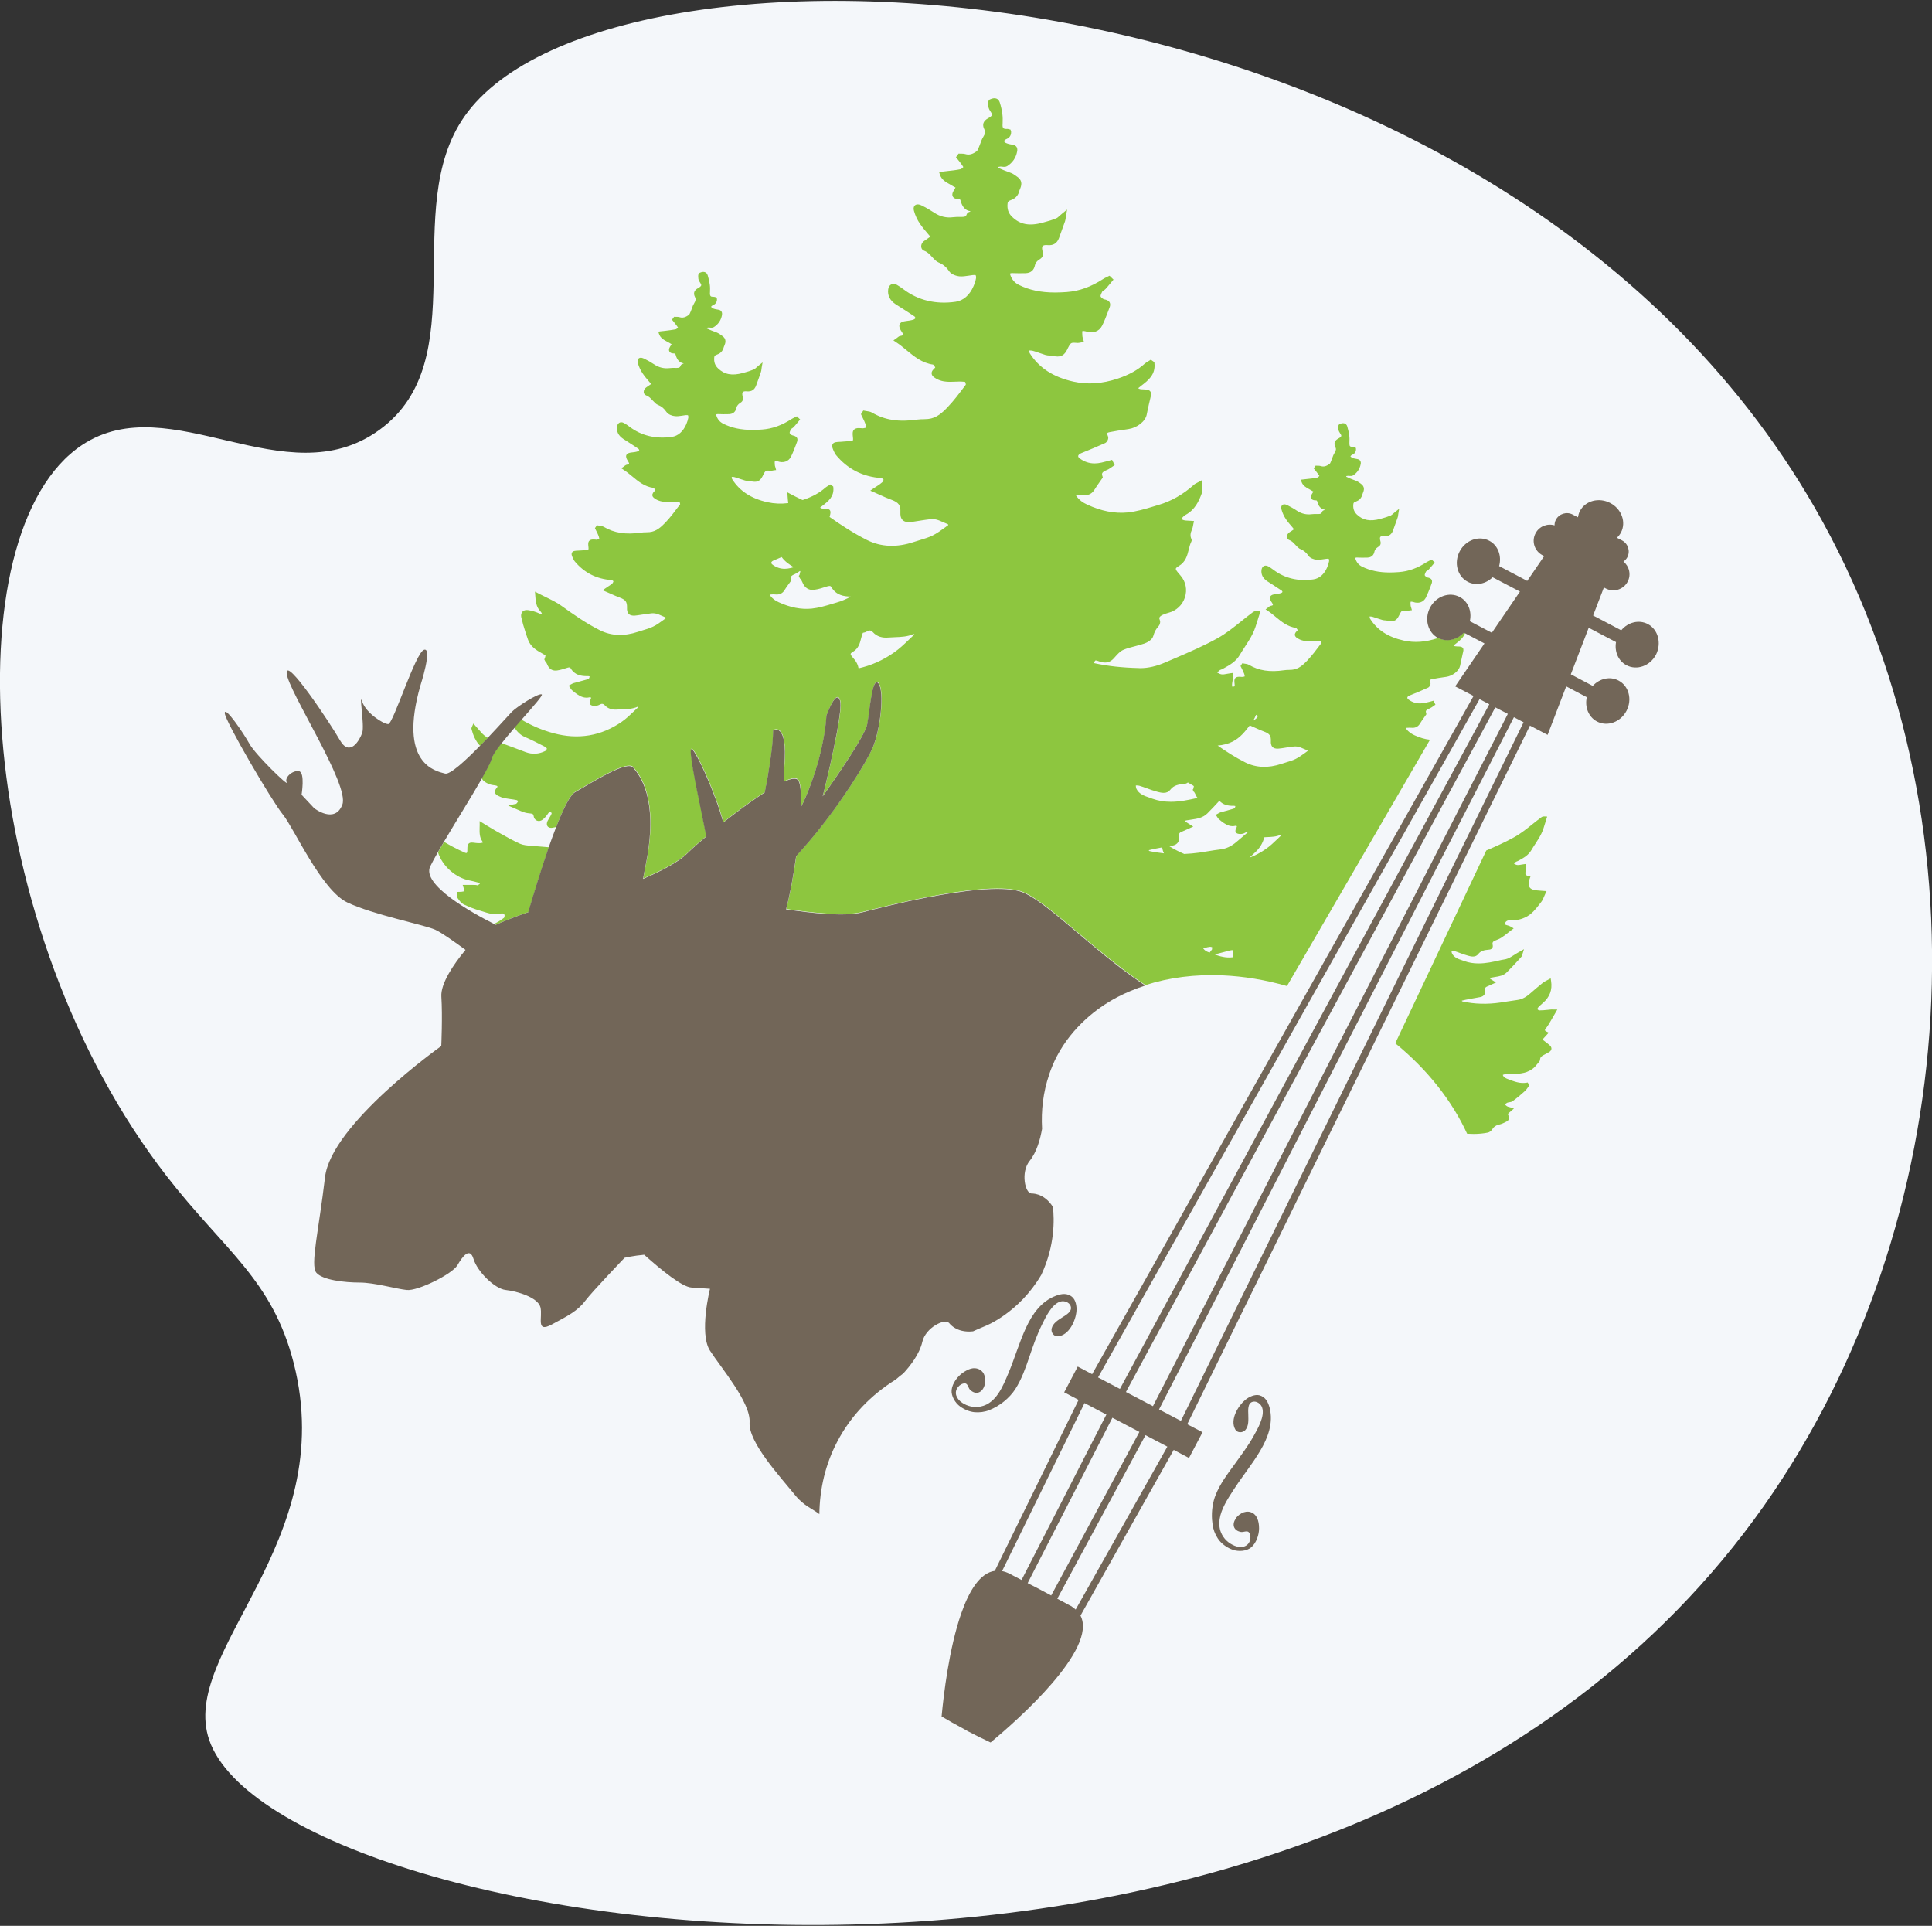 <?xml version="1.0" encoding="utf-8"?>
<!-- Generator: Adobe Illustrator 26.0.2, SVG Export Plug-In . SVG Version: 6.00 Build 0)  -->
<svg version="1.1" id="Layer_1" xmlns="http://www.w3.org/2000/svg" xmlns:xlink="http://www.w3.org/1999/xlink" x="0px" y="0px"
	 viewBox="0 0 243.95 243.15" style="enable-background:new 0 0 243.95 243.15;" xml:space="preserve">
<rect x="0" y="0" width="243.95" height="243.15" fill="#333333" stroke="none"/>
<style type="text/css">
	.st0{fill:#F4F7FA;}
	.st1{fill:#8DC63F;}
	.st2{fill:#726658;}
</style>
<path class="st0" d="M58.64,14.71c-8.19,11.73,1.41,30.75-10.74,39.57c-11.83,8.59-26.37-5.49-37.53,1.9
	c-16.55,10.97-13.52,61.14,10.67,92.31c7.27,9.38,13.35,13.02,16.05,23.63c5.78,22.77-14.54,36.31-10.67,47.57
	c8.71,25.35,142.59,46.63,196.31-29.57c25.09-35.59,28.84-86.97,6.43-126C188.64-6.41,77.03-11.61,58.64,14.71z"/>
<path class="st1" d="M61.6,93.16c-0.35-0.21-0.64-0.45-0.87-0.73c-0.14-0.17-0.3-0.34-0.46-0.52l-0.5-0.56l-0.15,0.35
	c-0.02,0.04-0.03,0.07-0.04,0.09c-0.03,0.07-0.07,0.15-0.04,0.26c0.19,0.72,0.48,1.5,1.08,2.11C60.96,93.83,61.28,93.49,61.6,93.16z
	"/>
<path class="st1" d="M67.08,106.79c-0.5-0.04-1-0.08-1.42-0.26c-0.83-0.37-1.65-0.83-2.44-1.28c-0.24-0.14-0.49-0.28-0.73-0.41
	c-0.33-0.19-0.66-0.39-1.02-0.61l-0.91-0.56l0.01,0.43c0,0.14,0,0.28-0.01,0.41c-0.01,0.61-0.03,1.19,0.35,1.72
	c0.06,0.08,0.06,0.13,0.06,0.14c-0.01,0.01-0.03,0.03-0.1,0.04c-0.2,0.06-0.46,0.06-0.79,0.02c-0.22-0.03-0.38-0.05-0.5-0.05
	c-0.56,0-0.57,0.4-0.57,1.01c0,0.31-0.1,0.31-0.13,0.31c-0.04,0-0.11-0.01-0.22-0.06c-0.46-0.21-1.01-0.47-1.53-0.75
	c-0.36-0.19-0.71-0.4-1.06-0.6c-0.28,0.47-0.53,0.91-0.77,1.32c0.6,1.84,2.31,3.22,3.93,3.54c0.39,0.08,0.84,0.18,1.28,0.32
	c0.02,0.01,0.06,0.06,0.09,0.1c-0.11,0.09-0.21,0.17-0.29,0.21c-0.02,0-0.07-0.01-0.1-0.02c-0.06-0.02-0.13-0.03-0.21-0.03
	c-0.18-0.01-0.35-0.01-0.53-0.01h-1.05l0.12,0.38c0.01,0.02,0.01,0.04,0.02,0.06c0.02,0.13,0.04,0.25,0.07,0.37
	c-0.11,0.02-0.22,0.04-0.34,0.06c-0.08,0.01-0.15,0.01-0.23,0.01l-0.38,0.01l0.02,0.25c0,0.03,0,0.07,0,0.11
	c0,0.13-0.01,0.3,0.09,0.43l0.08,0.11c0.18,0.25,0.38,0.53,0.67,0.67c0.69,0.33,1.39,0.6,2.06,0.79c0.15,0.05,0.3,0.09,0.46,0.14
	c0.49,0.16,1,0.32,1.55,0.32c0.27,0,0.53-0.04,0.77-0.12c0.09,0,0.29,0.12,0.32,0.18c0.04,0.08-0.01,0.33-0.06,0.39
	c-0.43,0.32-0.83,0.58-1.24,0.75c0.08,0.04,0.16,0.08,0.23,0.12c1.8-0.83,4.06-1.58,4.06-1.58s0.01,0.02,0.02,0.04
	c0.67-2.3,1.61-5.42,2.6-8.24c-0.59-0.04-1.19-0.09-1.83-0.15C67.35,106.82,67.21,106.81,67.08,106.79z"/>
<path class="st1" d="M196.14,127.46c-0.06-0.01-0.11-0.01-0.16-0.01h-0.07c-0.17,0.01-0.34,0.03-0.5,0.05
	c-0.35,0.04-0.71,0.07-1.06,0.07c-0.04,0-0.18-0.09-0.23-0.15c0-0.04,0.04-0.15,0.08-0.2c0.17-0.19,0.36-0.37,0.61-0.58
	c0.88-0.76,1.22-1.67,1.04-2.79l-0.05-0.33l-0.29,0.16c-0.08,0.05-0.16,0.09-0.23,0.12c-0.17,0.09-0.33,0.17-0.48,0.29
	c-0.56,0.45-1.09,0.91-1.55,1.31c-0.42,0.37-0.95,0.76-1.64,0.85c-0.45,0.06-0.91,0.13-1.35,0.2c-0.26,0.04-0.52,0.08-0.77,0.12
	c-1.68,0.25-3.3,0.21-4.82-0.13c-0.02-0.01-0.05-0.03-0.09-0.06c0.01-0.03,0.01-0.04,0-0.04c0.34-0.09,0.7-0.16,1.04-0.22l0.27-0.05
	c0.13-0.03,0.26-0.05,0.39-0.07c0.22-0.04,0.44-0.07,0.66-0.12c0.45-0.1,0.67-0.44,0.58-0.9c-0.04-0.22,0.03-0.34,0.25-0.43
	c0.15-0.06,0.3-0.13,0.47-0.21l0.66-0.3l-0.52-0.32c-0.07-0.05-0.14-0.08-0.21-0.14c-0.02-0.02-0.04-0.04-0.07-0.06
	c0.02-0.02,0.05-0.05,0.08-0.07c0.02-0.01,0.09-0.02,0.12-0.02c0.04-0.01,0.09-0.01,0.13-0.02c0.11-0.02,0.22-0.04,0.33-0.06
	c0.53-0.08,1.07-0.16,1.5-0.59c0.51-0.5,1-1.04,1.48-1.56l0.37-0.41c0.07-0.08,0.1-0.18,0.12-0.27c0.01-0.04,0.02-0.08,0.03-0.13
	l0.17-0.55l-0.65,0.37c-0.1,0.06-0.18,0.1-0.26,0.15c-0.11,0.07-0.23,0.14-0.35,0.22c-0.26,0.16-0.5,0.32-0.76,0.43
	c-0.16,0.07-0.35,0.11-0.55,0.14c-0.11,0.02-0.22,0.04-0.33,0.06c-1.01,0.24-1.93,0.43-2.84,0.43c-0.65,0-1.24-0.1-1.8-0.3
	l-0.25-0.09c-0.54-0.18-1.05-0.36-1.3-0.88c-0.05-0.11-0.05-0.3-0.06-0.32c0,0,0.21-0.01,0.36,0.03c0.26,0.07,0.5,0.17,0.75,0.26
	c0.31,0.11,0.63,0.23,1,0.33c0.18,0.05,0.39,0.1,0.6,0.1c0.28,0,0.5-0.1,0.66-0.31c0.34-0.44,0.8-0.51,1.35-0.56
	c0.13-0.01,0.3-0.04,0.41-0.18c0.11-0.15,0.09-0.33,0.06-0.45c-0.06-0.25,0.04-0.41,0.3-0.51c0.3-0.11,0.61-0.24,0.89-0.43
	c0.29-0.2,0.58-0.42,0.85-0.64c0.12-0.09,0.23-0.18,0.35-0.27l0.27-0.2l-0.28-0.17c-0.24-0.15-0.42-0.2-0.59-0.24l-0.11-0.04
	c-0.11-0.03-0.15-0.07-0.15-0.08c-0.01-0.02-0.01-0.07,0.05-0.18c0.13-0.22,0.29-0.32,0.6-0.32c0,0,0,0,0.01,0
	c0.08,0,0.15,0.01,0.23,0.01c0.66,0,1.26-0.14,1.84-0.45c0.73-0.38,1.2-1,1.66-1.59l0.21-0.27c0.17-0.21,0.27-0.46,0.38-0.72
	c0.05-0.11,0.1-0.23,0.16-0.36l0.14-0.3l-0.69-0.05c-0.18-0.02-0.33-0.03-0.48-0.04c-0.5-0.03-0.83-0.17-0.98-0.41
	c-0.16-0.25-0.15-0.62,0.03-1.1l0.09-0.25l-0.26-0.06c-0.43-0.09-0.42-0.25-0.34-0.71c0.03-0.2,0.07-0.39,0.04-0.59l-0.03-0.22
	l-0.23,0.03c-0.11,0.01-0.21,0.03-0.32,0.05c-0.2,0.04-0.37,0.07-0.54,0.05c-0.13-0.02-0.27-0.09-0.41-0.18
	c0.09-0.08,0.19-0.16,0.28-0.24c0.02-0.01,0.06-0.02,0.09-0.03c0.06-0.02,0.11-0.04,0.16-0.07l0.13-0.07
	c0.57-0.31,1.16-0.64,1.54-1.28c0.15-0.26,0.32-0.52,0.49-0.78c0.26-0.41,0.54-0.83,0.76-1.28c0.21-0.42,0.35-0.88,0.48-1.32
	c0.06-0.2,0.12-0.39,0.18-0.58l0.09-0.28l-0.37-0.02c-0.15,0-0.27,0.03-0.38,0.12c-0.36,0.26-0.71,0.54-1.06,0.82
	c-0.75,0.6-1.53,1.23-2.37,1.69c-1.13,0.63-2.32,1.16-3.51,1.67l-11.49,24.34c4.07,3.32,7.17,7.28,9.07,11.42
	c0.28,0.01,0.55,0.03,0.83,0.03c0.65,0,1.23-0.06,1.78-0.17c0.21-0.04,0.43-0.21,0.55-0.4c0.21-0.34,0.46-0.52,0.83-0.6
	s0.72-0.25,1.07-0.44c0.12-0.06,0.18-0.2,0.21-0.31c0.02-0.09,0.05-0.26-0.04-0.38c-0.1-0.16-0.11-0.24,0.09-0.4
	c0.06-0.04,0.12-0.1,0.19-0.16l0.4-0.35l-0.38-0.13c-0.08-0.02-0.15-0.04-0.22-0.06c-0.13-0.03-0.22-0.06-0.29-0.11
	c-0.1-0.07-0.19-0.15-0.23-0.21c0.04-0.06,0.15-0.16,0.27-0.22c0.06-0.03,0.15-0.04,0.24-0.06c0.15-0.02,0.31-0.04,0.45-0.14
	c0.56-0.41,1.08-0.86,1.53-1.26c0.14-0.12,0.25-0.28,0.35-0.42c0.04-0.06,0.09-0.12,0.13-0.18l0.09-0.12l-0.2-0.38l-0.16,0.03
	c-0.8,0.13-1.51-0.14-2.27-0.43l-0.23-0.09c-0.15-0.06-0.29-0.15-0.38-0.26c-0.05-0.07-0.1-0.19-0.11-0.2
	c0.03-0.03,0.15-0.07,0.27-0.09c0.26-0.02,0.51-0.02,0.77-0.02c0.18-0.01,0.36-0.01,0.55-0.02c0.94-0.05,2-0.22,2.72-1.2
	c0.03-0.05,0.08-0.1,0.12-0.14c0.12-0.13,0.27-0.27,0.28-0.46c0.02-0.33,0.19-0.46,0.52-0.62c0.15-0.07,0.3-0.16,0.44-0.24
	l0.14-0.07c0.21-0.12,0.32-0.27,0.34-0.44c0.01-0.17-0.08-0.34-0.28-0.5l-0.22-0.18c-0.16-0.13-0.32-0.26-0.49-0.38
	c-0.07-0.05-0.1-0.09-0.1-0.11c0-0.01,0-0.05,0.1-0.16s0.19-0.22,0.3-0.33l0.35-0.38l-0.27-0.13c-0.2-0.11-0.22-0.17-0.22-0.17
	c0-0.02,0-0.08,0.14-0.26c0.23-0.29,0.41-0.6,0.59-0.91l0.18-0.31c0.11-0.17,0.21-0.35,0.32-0.55l0.34-0.59L196.14,127.46z"/>
<path class="st1" d="M178.59,92.82c-0.44-0.21-0.77-0.45-1.01-0.78c-0.05-0.06-0.06-0.11-0.07-0.11c0.01-0.01,0.05-0.03,0.12-0.04
	c0.18-0.02,0.36-0.01,0.54-0.01l0.2,0.01c0.41,0,0.72-0.18,0.94-0.55c0.13-0.23,0.29-0.44,0.47-0.7c0.09-0.12,0.18-0.24,0.27-0.38
	l0.06-0.09l-0.03-0.11c-0.08-0.27-0.1-0.4,0.45-0.62c0.15-0.07,0.28-0.16,0.41-0.25c0.05-0.04,0.1-0.07,0.15-0.11l0.16-0.11
	l-0.25-0.5l-0.42,0.12c-0.2,0.04-0.39,0.1-0.59,0.14c-0.24,0.06-0.46,0.08-0.69,0.08c-0.53,0-1.01-0.16-1.44-0.48
	c-0.07-0.05-0.17-0.14-0.16-0.25c0.01-0.1,0.12-0.2,0.29-0.27c0.81-0.32,1.59-0.65,2.33-0.99c0.19-0.08,0.37-0.42,0.29-0.64
	c-0.1-0.27-0.08-0.32-0.08-0.33c0,0,0.03-0.04,0.28-0.1c0.49-0.1,1.01-0.18,1.5-0.25l0.29-0.04c0.83-0.12,1.62-0.75,1.76-1.39
	l0.08-0.38c0.09-0.4,0.17-0.8,0.26-1.19c0.08-0.3,0.14-0.53,0-0.7c-0.13-0.17-0.37-0.18-0.69-0.18c-0.23-0.01-0.38-0.02-0.48-0.12
	c0.1-0.08,0.2-0.16,0.31-0.24c0.46-0.35,0.94-0.75,1.15-1.32l-0.16-0.09c-0.85,0.92-2.15,1.24-3.23,0.69
	c-0.02,0.01-0.05,0.02-0.07,0.03c-1.53,0.51-2.93,0.61-4.31,0.3c-1.96-0.44-3.34-1.34-4.23-2.77c-0.04-0.06-0.04-0.24-0.05-0.26
	c0,0,0.2-0.01,0.35,0.03c0.21,0.06,0.42,0.13,0.64,0.21c0.2,0.07,0.39,0.13,0.6,0.19c0.14,0.04,0.26,0.05,0.39,0.06
	c0.09,0.01,0.17,0.01,0.26,0.03c0.22,0.05,0.38,0.07,0.52,0.07c0.53,0,0.77-0.31,1.02-0.84c0.21-0.46,0.32-0.5,0.57-0.5
	c0.08,0,0.16,0.01,0.27,0.02l0.08,0.01c0.09,0,0.18-0.02,0.27-0.03c0.04-0.01,0.07-0.01,0.11-0.02l0.26-0.03l-0.07-0.25
	c-0.01-0.05-0.02-0.09-0.04-0.13c-0.02-0.08-0.05-0.14-0.05-0.2l-0.01-0.12c-0.01-0.13-0.02-0.27,0.01-0.37
	c0.08-0.01,0.25,0.01,0.31,0.03c0.69,0.25,1.31,0.03,1.61-0.54c0.22-0.45,0.4-0.92,0.58-1.38l0.14-0.38c0.03-0.07,0.12-0.3,0.01-0.5
	c-0.1-0.19-0.32-0.25-0.5-0.28c-0.13-0.03-0.33-0.18-0.37-0.29c-0.01-0.03-0.01-0.14,0.16-0.47c0.01-0.02,0.08-0.06,0.12-0.08
	c0.06-0.04,0.14-0.1,0.21-0.16c0.15-0.17,0.31-0.35,0.46-0.53l0.31-0.37l-0.39-0.37l-0.28,0.14c-0.11,0.06-0.22,0.11-0.33,0.17
	c-1.19,0.78-2.31,1.18-3.52,1.27c-0.42,0.03-0.8,0.05-1.16,0.05c-1.37,0-2.48-0.24-3.5-0.74c-0.42-0.21-0.7-0.55-0.84-1.02
	c-0.01-0.02-0.01-0.06,0-0.08c0.02-0.02,0.06-0.05,0.18-0.05c0.45,0.02,0.89,0.03,1.34,0.01c0.51-0.02,0.81-0.29,0.9-0.8
	c0.03-0.17,0.21-0.39,0.39-0.5c0.3-0.17,0.47-0.38,0.35-0.79c-0.07-0.24-0.07-0.43-0.01-0.52c0.07-0.09,0.24-0.11,0.37-0.11
	c0.04,0,0.09,0,0.14,0.01c0.55,0.05,0.9-0.19,1.09-0.7c0.2-0.54,0.39-1.08,0.58-1.62c0.04-0.09,0.05-0.19,0.07-0.33
	c0.01-0.06,0.02-0.13,0.03-0.21l0.1-0.59l-0.47,0.37c-0.1,0.08-0.18,0.16-0.26,0.22c-0.13,0.12-0.23,0.2-0.32,0.25
	c-0.36,0.15-0.78,0.29-1.31,0.43c-1.32,0.36-2.22,0.18-2.99-0.56c-0.36-0.35-0.5-0.78-0.43-1.33c0.02-0.16,0.1-0.21,0.34-0.3
	c0.1-0.05,0.21-0.09,0.31-0.16c0.21-0.14,0.39-0.39,0.45-0.62c0.02-0.08,0.06-0.17,0.09-0.26c0.13-0.31,0.35-0.83-0.31-1.25
	c-0.04-0.03-0.09-0.06-0.13-0.09c-0.12-0.08-0.26-0.18-0.43-0.24c-0.48-0.17-0.86-0.33-1.21-0.5c-0.01-0.03-0.01-0.06-0.01-0.09
	c0.04-0.01,0.1-0.02,0.22-0.03c0.05,0,0.1,0.01,0.15,0.01c0.18,0.02,0.35,0.02,0.47-0.05c0.52-0.32,0.86-0.81,0.98-1.42
	c0.03-0.12,0.04-0.31-0.07-0.46c-0.08-0.12-0.22-0.18-0.42-0.21c-0.25-0.03-0.46-0.09-0.62-0.17c-0.06-0.03-0.12-0.1-0.19-0.17
	c0.07-0.07,0.13-0.15,0.19-0.17c0.23-0.1,0.55-0.28,0.52-0.78l-0.06-0.19l-0.17-0.03c-0.05-0.01-0.11-0.04-0.18-0.03l-0.06,0.01
	c-0.13,0-0.23-0.03-0.28-0.08c-0.06-0.06-0.08-0.16-0.08-0.31v-0.19c0.01-0.27,0.02-0.55-0.02-0.83c-0.05-0.39-0.14-0.77-0.25-1.16
	c-0.12-0.4-0.47-0.53-0.96-0.31c-0.12,0.06-0.23,0.18-0.15,0.71c0.02,0.18,0.13,0.35,0.2,0.45c0.08,0.11,0.17,0.26,0.15,0.35
	c-0.03,0.12-0.23,0.25-0.39,0.33c-0.46,0.26-0.58,0.62-0.35,1.07c0.12,0.23,0.08,0.43-0.11,0.74c-0.13,0.2-0.2,0.41-0.28,0.62
	c-0.04,0.11-0.08,0.23-0.13,0.34l-0.04,0.11c-0.05,0.13-0.11,0.27-0.18,0.32c-0.42,0.3-0.74,0.38-1.09,0.27
	c-0.19-0.06-0.37-0.04-0.54-0.05l-0.12-0.01l-0.25,0.35l0.25,0.31c0.1,0.13,0.2,0.26,0.3,0.39l0.04,0.07
	c0.03,0.04,0.09,0.12,0.13,0.18c-0.09,0.11-0.2,0.2-0.3,0.22c-0.41,0.08-0.83,0.13-1.26,0.17c-0.17,0.02-0.34,0.04-0.52,0.06
	l-0.27,0.03l0.09,0.26c0.16,0.49,0.59,0.73,0.97,0.93c0.07,0.04,0.15,0.09,0.26,0.15c0.12,0.07,0.25,0.16,0.27,0.14
	c-0.01,0.04-0.09,0.18-0.18,0.31c-0.14,0.23-0.17,0.43-0.08,0.58c0.08,0.15,0.25,0.23,0.51,0.23c0.18,0,0.21,0.03,0.24,0.16
	c0.16,0.62,0.48,0.96,0.97,1.02c-0.01,0.01-0.03,0.02-0.04,0.03s-0.04,0.02-0.06,0.03c-0.09,0.03-0.23,0.08-0.27,0.23
	c-0.07,0.2-0.17,0.26-0.47,0.26h-0.1c-0.23-0.01-0.48-0.01-0.72,0.02c-0.69,0.09-1.3-0.06-1.88-0.44c-0.38-0.26-0.8-0.49-1.21-0.7
	c-0.31-0.16-0.56-0.13-0.69,0.04c-0.09,0.12-0.11,0.29-0.05,0.5c0.12,0.44,0.32,0.87,0.57,1.24c0.24,0.36,0.52,0.67,0.81,1.01
	c0.07,0.08,0.14,0.16,0.2,0.25c-0.16,0.11-0.36,0.26-0.58,0.39c-0.21,0.14-0.33,0.38-0.31,0.6c0.02,0.18,0.13,0.31,0.29,0.37
	c0.32,0.11,0.53,0.35,0.76,0.59c0.12,0.13,0.24,0.26,0.37,0.37c0.07,0.06,0.16,0.14,0.28,0.18c0.41,0.17,0.73,0.43,1.02,0.85
	c0.2,0.3,0.66,0.46,1.02,0.5c0.28,0.03,0.57-0.02,0.83-0.06c0.14-0.02,0.29-0.05,0.43-0.06c0.04-0.01,0.08-0.01,0.13-0.01
	c0.1,0,0.14,0.02,0.14,0.01c0.04,0.05,0.07,0.2,0.05,0.31c-0.04,0.23-0.12,0.48-0.24,0.77c-0.37,0.87-0.99,1.42-1.75,1.52
	c-1.92,0.27-3.63-0.14-5.05-1.22c-0.23-0.17-0.43-0.31-0.63-0.42c-0.12-0.07-0.23-0.1-0.34-0.1c-0.21,0-0.46,0.14-0.52,0.53
	c-0.08,0.59,0.17,1.07,0.73,1.45c0.23,0.15,0.46,0.3,0.69,0.44c0.38,0.24,0.76,0.49,1.13,0.74c0.04,0.03,0.1,0.14,0.1,0.17
	c-0.01,0.03-0.1,0.12-0.2,0.15c-0.23,0.07-0.49,0.11-0.76,0.14c-0.23,0.03-0.47,0.08-0.58,0.29c-0.1,0.2,0,0.44,0.12,0.64
	c0.02,0.04,0.04,0.07,0.07,0.1l0.03,0.05c0.11,0.17,0.11,0.26,0.11,0.28c-0.01,0.02-0.08,0.07-0.27,0.1
	c-0.1,0.02-0.18,0.07-0.26,0.14c-0.03,0.03-0.08,0.07-0.13,0.11l-0.27,0.2l0.28,0.18c0.35,0.23,0.69,0.51,1,0.77
	c0.74,0.61,1.5,1.24,2.57,1.39c0.05,0.02,0.14,0.15,0.21,0.27c-0.01,0.02-0.02,0.04-0.03,0.05c-0.19,0.18-0.36,0.36-0.33,0.58
	s0.23,0.36,0.46,0.48c0.47,0.27,0.97,0.31,1.34,0.31c0.16,0,0.32-0.01,0.48-0.02c0.25-0.01,0.5-0.02,0.75-0.01
	c0.13,0.01,0.2,0.03,0.23,0.03c0.04,0.12,0.06,0.24,0.06,0.26l-0.12,0.16c-0.51,0.69-1.05,1.39-1.64,2.02
	c-0.52,0.54-1.1,1.08-1.91,1.15c-0.13,0.01-0.27,0.02-0.4,0.02c-0.2,0-0.39,0.01-0.59,0.04c-1.84,0.27-3.22,0.05-4.46-0.68
	c-0.16-0.09-0.34-0.12-0.5-0.14c-0.06-0.01-0.12-0.02-0.18-0.03l-0.15-0.03l-0.23,0.35l0.06,0.12c0.04,0.09,0.09,0.17,0.13,0.26
	c0.1,0.21,0.2,0.4,0.27,0.6c0.06,0.16,0.06,0.32,0.07,0.33c-0.03,0.02-0.13,0.04-0.19,0.05s-0.11,0.02-0.17,0.02
	c-0.03-0.01-0.06-0.01-0.08-0.01c-0.11-0.01-0.19-0.01-0.27-0.01c-0.17,0-0.35,0.02-0.48,0.16c-0.15,0.16-0.13,0.41-0.09,0.73
	c0.03,0.23,0,0.29-0.01,0.31c-0.01,0.01-0.07,0.04-0.27,0.06c-0.07-0.14-0.05-0.34,0.01-0.67c0.05-0.25,0.09-0.51,0.06-0.77
	l-0.04-0.3l-0.3,0.04c-0.14,0.02-0.29,0.04-0.42,0.07c-0.26,0.05-0.49,0.1-0.7,0.06c-0.17-0.03-0.35-0.12-0.54-0.23
	c0.12-0.1,0.25-0.21,0.37-0.32c0.02-0.01,0.07-0.03,0.11-0.04c0.07-0.03,0.15-0.05,0.21-0.09l0.17-0.09c0.74-0.41,1.52-0.84,2-1.67
	c0.2-0.35,0.42-0.68,0.64-1.02c0.34-0.53,0.71-1.08,0.99-1.66c0.28-0.55,0.45-1.15,0.63-1.72c0.08-0.25,0.15-0.51,0.24-0.76
	l0.12-0.36l-0.48-0.03c-0.2,0-0.35,0.05-0.49,0.15c-0.47,0.35-0.92,0.71-1.37,1.07c-0.98,0.79-1.99,1.6-3.08,2.21
	c-1.71,0.95-3.56,1.75-5.35,2.52l-1.24,0.53c-1.12,0.49-2.17,0.73-3.2,0.73l-0.15-0.01c-2.1-0.05-3.92-0.25-5.59-0.61
	c-0.03-0.01-0.07-0.03-0.11-0.06c0.11-0.17,0.2-0.3,0.25-0.3c0.08,0,0.26,0.06,0.52,0.15c0.72,0.25,1.29,0.11,1.74-0.38l0.18-0.2
	c0.32-0.36,0.66-0.73,1.03-0.89c0.46-0.2,0.95-0.33,1.47-0.46c0.4-0.11,0.81-0.21,1.21-0.35c0.35-0.12,0.98-0.46,1.12-0.94
	c0.15-0.54,0.35-0.9,0.65-1.22c0.17-0.18,0.29-0.55,0.18-0.79c-0.12-0.28-0.1-0.44,0.36-0.67c0.2-0.1,0.44-0.18,0.73-0.26
	c0.99-0.25,1.77-0.98,2.08-1.95c0.31-0.96,0.11-1.98-0.54-2.73l-0.36-0.43c-0.22-0.26-0.26-0.4-0.25-0.46
	c0.01-0.05,0.07-0.16,0.35-0.32c0.89-0.51,1.1-1.35,1.28-2.09c0.09-0.37,0.18-0.71,0.33-1.01c0.08-0.15,0.02-0.3-0.01-0.37
	c-0.15-0.35-0.12-0.69,0.09-1.16c0.07-0.16,0.11-0.33,0.14-0.5c0.01-0.07,0.03-0.14,0.04-0.22l0.08-0.34l-0.35-0.03
	c-0.12-0.01-0.24-0.01-0.36-0.02c-0.22-0.01-0.41-0.02-0.58-0.06c-0.15-0.04-0.23-0.1-0.25-0.14c-0.01-0.05,0.02-0.15,0.14-0.27
	c0.12-0.12,0.22-0.21,0.32-0.26c1.18-0.63,1.7-1.72,2.08-2.79c0.08-0.24,0.07-0.48,0.05-0.74c-0.01-0.11-0.01-0.22-0.01-0.34V60.6
	l-0.45,0.25c-0.08,0.05-0.16,0.09-0.23,0.12c-0.15,0.08-0.28,0.14-0.39,0.25c-1.37,1.22-2.87,2.07-4.46,2.53l-0.66,0.2
	c-1.06,0.32-2.15,0.64-3.23,0.75c-1.65,0.16-3.33-0.17-5.11-0.99c-0.58-0.26-1-0.59-1.32-1.01c-0.06-0.08-0.08-0.13-0.09-0.14
	c0.01-0.01,0.06-0.03,0.16-0.04c0.23-0.03,0.47-0.02,0.7-0.01l0.26,0.01c0.53,0,0.93-0.23,1.22-0.71c0.18-0.3,0.38-0.58,0.61-0.91
	c0.11-0.16,0.23-0.32,0.35-0.5l0.08-0.12l-0.04-0.14c-0.11-0.35-0.13-0.52,0.58-0.81c0.2-0.08,0.37-0.21,0.54-0.32
	c0.06-0.05,0.13-0.1,0.2-0.14l0.22-0.14l-0.33-0.67l-0.55,0.15c-0.25,0.06-0.51,0.13-0.76,0.19c-0.31,0.07-0.61,0.11-0.89,0.11
	c-0.69,0-1.32-0.21-1.88-0.63c-0.09-0.06-0.22-0.18-0.2-0.32c0.02-0.12,0.16-0.25,0.37-0.34c1.05-0.42,2.07-0.85,3.03-1.28
	c0.25-0.11,0.48-0.55,0.37-0.83c-0.14-0.35-0.11-0.42-0.11-0.43c0,0,0.04-0.07,0.37-0.13c0.64-0.13,1.31-0.23,1.95-0.32l0.38-0.06
	c1.09-0.16,2.12-0.97,2.29-1.81l0.1-0.49c0.11-0.52,0.22-1.03,0.35-1.55c0.1-0.4,0.17-0.69,0-0.91s-0.49-0.23-0.89-0.25
	c-0.3-0.01-0.49-0.02-0.63-0.15c0.13-0.11,0.27-0.21,0.4-0.32c0.85-0.65,1.81-1.39,1.65-2.83l-0.01-0.13l-0.45-0.32l-0.17,0.11
	c-0.05,0.03-0.11,0.07-0.16,0.1c-0.14,0.08-0.29,0.17-0.42,0.28c-0.89,0.81-2.01,1.43-3.42,1.9c-2,0.66-3.81,0.78-5.61,0.38
	c-2.54-0.57-4.34-1.74-5.51-3.59c-0.05-0.08-0.05-0.32-0.06-0.34c0,0,0.26-0.01,0.45,0.04c0.28,0.07,0.56,0.17,0.83,0.27
	c0.26,0.09,0.51,0.18,0.78,0.26c0.17,0.05,0.35,0.06,0.51,0.07c0.11,0.01,0.23,0.01,0.33,0.03c0.28,0.06,0.49,0.09,0.67,0.09
	c0.69,0,1.01-0.4,1.33-1.1c0.28-0.59,0.42-0.64,0.74-0.64c0.1,0,0.21,0.01,0.34,0.02l0.11,0.01c0.11,0,0.23-0.02,0.34-0.04
	c0.05-0.01,0.1-0.02,0.15-0.03l0.33-0.04l-0.09-0.33c-0.01-0.06-0.03-0.12-0.05-0.17c-0.03-0.1-0.06-0.18-0.06-0.26l-0.01-0.16
	c-0.01-0.16-0.02-0.35,0.01-0.48c0.1-0.01,0.32,0.01,0.4,0.04c0.9,0.32,1.71,0.04,2.09-0.71c0.3-0.58,0.52-1.19,0.75-1.79l0.19-0.5
	c0.04-0.1,0.15-0.39,0.01-0.66c-0.14-0.25-0.42-0.33-0.65-0.37c-0.18-0.03-0.44-0.24-0.49-0.38c-0.02-0.05-0.01-0.18,0.21-0.61
	c0.01-0.03,0.1-0.08,0.15-0.12c0.09-0.05,0.18-0.12,0.27-0.21c0.21-0.23,0.4-0.46,0.59-0.69l0.41-0.49l-0.5-0.49l-0.37,0.18
	c-0.15,0.07-0.29,0.14-0.43,0.23c-1.55,1-3.01,1.53-4.59,1.65c-0.54,0.04-1.04,0.06-1.51,0.06c-1.79,0-3.23-0.31-4.55-0.96
	c-0.55-0.27-0.91-0.71-1.1-1.32c-0.01-0.03-0.02-0.08,0-0.11c0.01-0.03,0.08-0.06,0.23-0.06c0.58,0.02,1.16,0.03,1.74,0.01
	c0.65-0.03,1.05-0.38,1.17-1.05c0.04-0.22,0.27-0.51,0.51-0.65c0.38-0.23,0.6-0.48,0.45-1.03c-0.09-0.32-0.09-0.56-0.01-0.68
	c0.09-0.12,0.31-0.14,0.48-0.14c0.06,0,0.12,0.01,0.19,0.01c0.71,0.06,1.17-0.25,1.41-0.9c0.26-0.7,0.51-1.41,0.76-2.11
	c0.04-0.12,0.06-0.25,0.09-0.43c0.01-0.08,0.02-0.17,0.04-0.28l0.13-0.77l-0.61,0.5c-0.13,0.1-0.24,0.2-0.33,0.28
	c-0.16,0.15-0.29,0.27-0.42,0.32c-0.47,0.2-1.02,0.37-1.71,0.55c-1.72,0.47-2.89,0.23-3.88-0.74c-0.47-0.45-0.65-1-0.56-1.73
	c0.03-0.2,0.14-0.27,0.45-0.39c0.13-0.06,0.27-0.11,0.4-0.2c0.28-0.18,0.51-0.51,0.58-0.8c0.03-0.12,0.07-0.23,0.12-0.35
	c0.17-0.4,0.45-1.08-0.41-1.63c-0.06-0.04-0.11-0.08-0.17-0.12c-0.16-0.11-0.33-0.24-0.56-0.32c-0.62-0.22-1.13-0.42-1.58-0.64
	c-0.01-0.03-0.02-0.07-0.02-0.11c0.05-0.01,0.13-0.03,0.3-0.05c0.06,0,0.13,0.02,0.2,0.02c0.24,0.03,0.46,0.03,0.62-0.07
	c0.68-0.41,1.12-1.05,1.27-1.85c0.03-0.16,0.06-0.4-0.09-0.6c-0.11-0.15-0.29-0.24-0.54-0.27c-0.33-0.04-0.6-0.12-0.81-0.22
	c-0.08-0.04-0.16-0.12-0.24-0.22c0.09-0.1,0.17-0.19,0.25-0.22c0.31-0.13,0.71-0.37,0.67-1l-0.08-0.24l-0.22-0.05
	c-0.06-0.02-0.15-0.05-0.24-0.03h-0.08c-0.17,0-0.3-0.04-0.36-0.1c-0.07-0.08-0.11-0.21-0.1-0.41l0.01-0.25
	c0.01-0.35,0.02-0.72-0.03-1.08c-0.06-0.5-0.17-1-0.33-1.5c-0.16-0.51-0.61-0.69-1.24-0.39c-0.15,0.07-0.3,0.24-0.2,0.92
	c0.04,0.24,0.16,0.45,0.26,0.59s0.22,0.33,0.19,0.45c-0.03,0.16-0.3,0.32-0.5,0.43c-0.6,0.33-0.76,0.8-0.46,1.39
	c0.15,0.3,0.11,0.57-0.14,0.96c-0.16,0.25-0.26,0.53-0.36,0.81c-0.06,0.15-0.11,0.3-0.17,0.44l-0.06,0.14
	c-0.07,0.16-0.14,0.35-0.24,0.42c-0.54,0.39-0.96,0.49-1.41,0.36c-0.25-0.08-0.49-0.05-0.71-0.06l-0.16-0.01l-0.33,0.46l0.32,0.4
	c0.13,0.17,0.27,0.33,0.39,0.51l0.06,0.09c0.04,0.06,0.11,0.16,0.16,0.24c-0.12,0.14-0.27,0.26-0.39,0.28
	c-0.53,0.11-1.07,0.17-1.65,0.23c-0.22,0.02-0.44,0.05-0.67,0.08l-0.35,0.05l0.11,0.34c0.21,0.64,0.77,0.94,1.26,1.21
	c0.1,0.06,0.2,0.11,0.34,0.2c0.16,0.09,0.33,0.2,0.36,0.18c-0.01,0.06-0.12,0.24-0.23,0.41c-0.19,0.3-0.22,0.55-0.11,0.75
	s0.34,0.31,0.67,0.31c0.23,0,0.27,0.04,0.31,0.21c0.21,0.8,0.63,1.25,1.26,1.33c-0.02,0.01-0.03,0.02-0.05,0.04
	c-0.01,0.01-0.06,0.03-0.08,0.04c-0.12,0.04-0.3,0.11-0.35,0.3c-0.08,0.26-0.22,0.34-0.61,0.34h-0.13
	c-0.31-0.01-0.63-0.01-0.94,0.03c-0.9,0.12-1.69-0.07-2.45-0.58c-0.5-0.33-1.03-0.64-1.57-0.9c-0.41-0.2-0.73-0.17-0.9,0.05
	c-0.12,0.16-0.14,0.37-0.06,0.65c0.16,0.57,0.42,1.13,0.75,1.61c0.31,0.46,0.67,0.88,1.04,1.31c0.09,0.11,0.18,0.21,0.27,0.32
	c-0.21,0.15-0.48,0.34-0.75,0.52c-0.28,0.18-0.43,0.49-0.4,0.78c0.03,0.23,0.17,0.41,0.38,0.48c0.41,0.15,0.69,0.45,0.98,0.77
	c0.16,0.17,0.31,0.34,0.48,0.48c0.09,0.08,0.22,0.17,0.36,0.23c0.54,0.22,0.95,0.55,1.33,1.11c0.26,0.38,0.86,0.6,1.33,0.64
	c0.36,0.03,0.73-0.03,1.08-0.08c0.19-0.03,0.38-0.06,0.56-0.08c0.05,0,0.11-0.01,0.17-0.01c0.14,0,0.19,0.02,0.19,0.01
	c0.05,0.06,0.09,0.25,0.06,0.4c-0.05,0.29-0.15,0.62-0.31,0.99c-0.49,1.14-1.29,1.84-2.27,1.98c-2.5,0.36-4.73-0.18-6.58-1.58
	c-0.29-0.22-0.56-0.4-0.82-0.55c-0.15-0.09-0.3-0.13-0.44-0.13c-0.27,0-0.6,0.18-0.67,0.7c-0.1,0.76,0.22,1.39,0.95,1.88
	c0.3,0.19,0.6,0.38,0.9,0.57c0.49,0.32,0.99,0.63,1.47,0.96c0.06,0.04,0.13,0.19,0.13,0.22c-0.02,0.04-0.14,0.14-0.26,0.19
	c-0.3,0.09-0.64,0.14-0.98,0.18c-0.29,0.04-0.61,0.11-0.75,0.37c-0.13,0.27,0,0.57,0.15,0.83c0.03,0.05,0.06,0.08,0.09,0.13
	l0.04,0.06c0.14,0.22,0.15,0.33,0.13,0.36c-0.01,0.03-0.1,0.09-0.35,0.13c-0.14,0.02-0.23,0.1-0.33,0.18
	c-0.04,0.04-0.1,0.08-0.17,0.13l-0.36,0.25l0.36,0.24c0.46,0.3,0.89,0.66,1.3,1c0.96,0.79,1.96,1.62,3.35,1.81
	c0.06,0.03,0.17,0.19,0.27,0.35c-0.01,0.02-0.02,0.05-0.03,0.06c-0.25,0.23-0.46,0.46-0.42,0.75s0.3,0.46,0.59,0.63
	c0.62,0.35,1.26,0.39,1.74,0.39c0.21,0,0.42-0.01,0.63-0.02c0.33-0.01,0.65-0.03,0.98,0c0.17,0.01,0.25,0.02,0.29,0.04
	c0.06,0.15,0.09,0.31,0.08,0.34l-0.15,0.2c-0.67,0.89-1.36,1.82-2.13,2.62c-0.67,0.71-1.42,1.41-2.48,1.51
	c-0.18,0.02-0.35,0.02-0.53,0.03c-0.25,0-0.51,0.01-0.76,0.04c-2.4,0.35-4.19,0.07-5.8-0.88c-0.21-0.12-0.44-0.15-0.65-0.18
	c-0.08-0.01-0.16-0.02-0.24-0.04l-0.2-0.04l-0.3,0.46l0.07,0.15c0.05,0.11,0.11,0.22,0.16,0.33c0.13,0.27,0.26,0.52,0.35,0.79
	c0.07,0.21,0.08,0.41,0.09,0.43c-0.04,0.02-0.17,0.05-0.25,0.06c-0.07,0.02-0.14,0.03-0.22,0.03c-0.04-0.01-0.07-0.01-0.11-0.01
	c-0.13-0.01-0.25-0.02-0.35-0.02c-0.22,0-0.46,0.03-0.63,0.21c-0.19,0.22-0.17,0.53-0.12,0.95c0.04,0.3,0,0.37-0.01,0.4
	c-0.02,0.02-0.09,0.07-0.38,0.08c-0.18,0.01-0.35,0.03-0.53,0.04c-0.21,0.02-0.42,0.03-0.64,0.05c-0.52,0.02-0.84,0.03-1,0.29
	c-0.15,0.26-0.02,0.55,0.21,1.03c0.05,0.1,0.11,0.23,0.21,0.35c1.46,1.77,3.38,2.75,5.71,2.91c0.08,0.01,0.26,0.13,0.29,0.18
	c0.01,0.07-0.06,0.26-0.15,0.34c-0.18,0.17-0.39,0.31-0.66,0.49c-0.13,0.08-0.27,0.17-0.42,0.27l-0.44,0.31l0.49,0.21
	c0.25,0.11,0.48,0.21,0.71,0.32c0.5,0.23,0.98,0.44,1.47,0.62c0.93,0.35,1.17,0.68,1.13,1.62c-0.01,0.27,0.01,0.66,0.26,0.92
	c0.2,0.21,0.5,0.3,0.95,0.27c0.31-0.02,0.62-0.07,0.92-0.12c0.19-0.03,0.39-0.06,0.58-0.09c0.15-0.02,0.31-0.04,0.47-0.07
	c0.41-0.06,0.8-0.12,1.16-0.07s0.71,0.21,1.09,0.38c0.17,0.08,0.34,0.15,0.51,0.22c0.07,0.03,0.11,0.07,0.11,0.1
	s-0.04,0.06-0.05,0.07l-0.37,0.27c-0.51,0.37-1.03,0.75-1.58,1.02c-0.5,0.24-1.03,0.4-1.59,0.57c-0.25,0.08-0.49,0.16-0.74,0.23
	c-2.17,0.73-4.16,0.65-5.94-0.24c-1.68-0.85-3.25-1.87-4.72-2.91c0.01-0.03,0.02-0.08,0.03-0.11c0.08-0.33,0.14-0.56,0-0.75
	c-0.14-0.18-0.4-0.19-0.72-0.19c-0.24-0.01-0.4-0.02-0.51-0.13c0.11-0.09,0.22-0.17,0.33-0.26c0.69-0.53,1.47-1.13,1.34-2.3
	l-0.01-0.1l-0.36-0.27l-0.14,0.09c-0.04,0.02-0.09,0.05-0.13,0.08c-0.12,0.07-0.24,0.14-0.35,0.23c-0.72,0.65-1.63,1.15-2.78,1.54
	c-0.04,0.01-0.09,0.02-0.13,0.03c-0.08-0.04-0.16-0.08-0.24-0.12c-0.39-0.19-0.8-0.38-1.2-0.6l-0.46-0.25l0.03,0.53
	c0.02,0.28,0.04,0.55,0.08,0.83c-0.9,0.11-1.76,0.08-2.62-0.11c-2.07-0.46-3.53-1.42-4.47-2.92c-0.04-0.06-0.04-0.26-0.05-0.27
	c0,0,0.21-0.02,0.37,0.03c0.23,0.06,0.45,0.14,0.68,0.22c0.21,0.07,0.42,0.14,0.63,0.2c0.14,0.04,0.28,0.05,0.42,0.06
	c0.09,0.01,0.18,0.01,0.27,0.03c0.23,0.05,0.4,0.07,0.54,0.07c0.56,0,0.82-0.33,1.08-0.89c0.23-0.48,0.34-0.52,0.6-0.52
	c0.08,0,0.17,0.01,0.28,0.02h0.09c0.09,0,0.19-0.02,0.28-0.04c0.04-0.01,0.08-0.01,0.12-0.02L98,59.35l-0.07-0.27
	c-0.01-0.05-0.03-0.09-0.04-0.14c-0.03-0.07-0.05-0.15-0.05-0.21l-0.01-0.13c-0.01-0.14-0.02-0.29,0.01-0.39
	c0.08-0.01,0.26,0.01,0.33,0.03c0.73,0.26,1.39,0.04,1.7-0.57c0.24-0.47,0.42-0.97,0.61-1.45l0.15-0.4
	c0.03-0.08,0.12-0.32,0.01-0.53c-0.11-0.2-0.34-0.27-0.53-0.31c-0.15-0.02-0.36-0.19-0.4-0.31c-0.01-0.04-0.01-0.14,0.17-0.49
	c0.01-0.02,0.08-0.07,0.12-0.09c0.07-0.05,0.15-0.1,0.22-0.17c0.17-0.18,0.32-0.37,0.48-0.56l0.33-0.4l-0.41-0.4l-0.3,0.15
	c-0.12,0.06-0.24,0.11-0.35,0.18c-1.26,0.82-2.45,1.24-3.73,1.34c-0.44,0.03-0.84,0.05-1.22,0.05c-1.45,0-2.63-0.25-3.69-0.78
	c-0.45-0.23-0.74-0.57-0.89-1.08c-0.01-0.02-0.02-0.06,0-0.09c0.01-0.02,0.07-0.05,0.19-0.05c0.47,0.02,0.94,0.03,1.42,0.01
	c0.53-0.02,0.85-0.31,0.95-0.85c0.03-0.17,0.22-0.41,0.41-0.53c0.31-0.18,0.49-0.4,0.37-0.84c-0.07-0.26-0.07-0.45,0-0.55
	s0.25-0.12,0.39-0.12c0.05,0,0.1,0,0.15,0.01c0.58,0.05,0.95-0.2,1.15-0.73c0.21-0.57,0.42-1.14,0.61-1.72
	c0.04-0.1,0.05-0.21,0.07-0.35c0.01-0.06,0.02-0.14,0.03-0.23l0.11-0.63l-0.49,0.4c-0.1,0.08-0.19,0.16-0.27,0.23
	c-0.13,0.12-0.24,0.22-0.34,0.26c-0.38,0.16-0.82,0.3-1.38,0.45c-1.4,0.38-2.35,0.19-3.16-0.6c-0.38-0.37-0.53-0.82-0.46-1.41
	c0.02-0.17,0.11-0.22,0.36-0.32c0.11-0.04,0.22-0.09,0.33-0.16c0.22-0.15,0.41-0.41,0.47-0.65c0.02-0.09,0.06-0.18,0.1-0.28
	c0.14-0.33,0.37-0.88-0.33-1.32c-0.04-0.03-0.09-0.06-0.14-0.1c-0.13-0.09-0.27-0.19-0.45-0.26c-0.51-0.18-0.92-0.35-1.29-0.52
	c-0.01-0.02-0.01-0.06-0.01-0.09c0.04-0.01,0.11-0.02,0.24-0.03c0.05,0,0.11,0.01,0.16,0.01c0.19,0.03,0.37,0.02,0.5-0.06
	c0.55-0.34,0.91-0.86,1.03-1.51c0.02-0.13,0.04-0.33-0.08-0.49c-0.09-0.12-0.23-0.19-0.44-0.21c-0.27-0.04-0.49-0.09-0.66-0.18
	c-0.06-0.03-0.13-0.1-0.2-0.18c0.07-0.08,0.14-0.16,0.2-0.18c0.25-0.1,0.57-0.3,0.55-0.81l-0.07-0.2l-0.18-0.04
	c-0.05-0.01-0.12-0.04-0.19-0.03h-0.07c-0.14,0-0.24-0.03-0.29-0.09c-0.06-0.06-0.09-0.17-0.09-0.33l0.01-0.19
	c0.01-0.29,0.02-0.59-0.02-0.88c-0.05-0.4-0.14-0.81-0.27-1.22s-0.49-0.56-1.01-0.32c-0.13,0.06-0.24,0.2-0.17,0.75
	c0.03,0.19,0.13,0.37,0.21,0.47c0.08,0.12,0.18,0.27,0.15,0.37c-0.03,0.12-0.24,0.26-0.41,0.35c-0.49,0.27-0.62,0.65-0.37,1.13
	c0.12,0.24,0.09,0.46-0.11,0.78c-0.13,0.21-0.22,0.43-0.29,0.66c-0.04,0.12-0.09,0.24-0.14,0.36l-0.05,0.11
	c-0.05,0.13-0.12,0.28-0.19,0.34c-0.44,0.31-0.78,0.4-1.15,0.29c-0.2-0.07-0.4-0.04-0.58-0.05l-0.13-0.01l-0.27,0.37l0.26,0.32
	c0.11,0.14,0.22,0.27,0.32,0.41l0.05,0.07c0.04,0.05,0.09,0.13,0.13,0.19c-0.09,0.11-0.22,0.21-0.31,0.23
	c-0.43,0.08-0.87,0.13-1.34,0.19c-0.18,0.02-0.36,0.04-0.55,0.06l-0.29,0.04l0.09,0.28c0.17,0.52,0.62,0.77,1.02,0.98
	c0.08,0.04,0.16,0.09,0.28,0.15c0.13,0.08,0.27,0.17,0.29,0.15c-0.01,0.05-0.1,0.19-0.19,0.33c-0.15,0.24-0.18,0.45-0.09,0.61
	c0.09,0.16,0.27,0.25,0.54,0.25c0.18,0,0.21,0.03,0.25,0.17c0.17,0.65,0.51,1.02,1.02,1.08c-0.01,0.01-0.03,0.02-0.04,0.03
	s-0.05,0.02-0.07,0.03c-0.09,0.03-0.24,0.09-0.28,0.24c-0.07,0.21-0.18,0.28-0.49,0.28h-0.1c-0.25-0.01-0.51-0.01-0.76,0.02
	c-0.73,0.09-1.38-0.06-1.99-0.47c-0.41-0.27-0.84-0.52-1.28-0.73c-0.33-0.16-0.59-0.14-0.73,0.04c-0.09,0.13-0.11,0.31-0.05,0.53
	c0.13,0.46,0.34,0.92,0.61,1.31c0.25,0.37,0.54,0.71,0.85,1.07c0.07,0.09,0.14,0.17,0.22,0.26c-0.17,0.12-0.39,0.27-0.61,0.42
	c-0.23,0.15-0.35,0.4-0.33,0.63c0.02,0.18,0.14,0.33,0.31,0.39c0.34,0.12,0.56,0.36,0.8,0.62c0.13,0.14,0.26,0.27,0.39,0.39
	c0.08,0.07,0.17,0.14,0.3,0.19c0.44,0.17,0.77,0.45,1.08,0.9c0.22,0.31,0.7,0.49,1.08,0.52c0.3,0.03,0.59-0.02,0.88-0.06
	c0.15-0.03,0.3-0.05,0.45-0.07c0.04,0,0.09,0,0.13,0c0.11,0,0.16,0.02,0.16,0.01c0.04,0.05,0.07,0.2,0.05,0.32
	c-0.04,0.24-0.13,0.51-0.25,0.81c-0.4,0.93-1.05,1.5-1.84,1.61c-2.03,0.28-3.84-0.15-5.34-1.29c-0.24-0.18-0.45-0.33-0.67-0.45
	c-0.12-0.07-0.25-0.11-0.36-0.11c-0.22,0-0.48,0.15-0.54,0.56c-0.08,0.62,0.18,1.13,0.77,1.53c0.25,0.16,0.49,0.31,0.73,0.47
	c0.4,0.26,0.81,0.52,1.2,0.79c0.05,0.03,0.11,0.15,0.11,0.18c-0.01,0.03-0.11,0.12-0.21,0.15c-0.24,0.08-0.52,0.11-0.8,0.14
	c-0.24,0.03-0.5,0.09-0.61,0.3c-0.11,0.22,0,0.46,0.12,0.67c0.02,0.04,0.05,0.07,0.07,0.11l0.03,0.05c0.11,0.18,0.12,0.27,0.11,0.3
	s-0.08,0.08-0.28,0.11c-0.11,0.02-0.18,0.08-0.27,0.14c-0.04,0.03-0.08,0.07-0.14,0.11l-0.29,0.2l0.3,0.2
	c0.37,0.24,0.72,0.53,1.06,0.81c0.78,0.65,1.59,1.32,2.72,1.47c0.05,0.02,0.14,0.16,0.22,0.28c-0.01,0.02-0.02,0.04-0.03,0.05
	c-0.2,0.19-0.37,0.38-0.35,0.61c0.03,0.24,0.25,0.37,0.48,0.51c0.5,0.28,1.02,0.32,1.42,0.32c0.17,0,0.34-0.01,0.51-0.02
	c0.27-0.01,0.53-0.02,0.79,0c0.14,0.01,0.21,0.03,0.24,0.03c0.05,0.12,0.07,0.25,0.07,0.28l-0.12,0.16
	c-0.55,0.73-1.11,1.48-1.73,2.14c-0.55,0.57-1.16,1.14-2.02,1.22c-0.14,0.01-0.29,0.02-0.43,0.02c-0.21,0-0.42,0.01-0.62,0.04
	c-1.95,0.28-3.4,0.05-4.71-0.72c-0.17-0.1-0.36-0.12-0.53-0.15c-0.06-0.01-0.13-0.02-0.19-0.03l-0.16-0.03l-0.25,0.37l0.06,0.12
	c0.04,0.09,0.09,0.18,0.13,0.27c0.11,0.22,0.21,0.42,0.29,0.64c0.06,0.17,0.07,0.33,0.07,0.35c-0.03,0.02-0.14,0.04-0.21,0.05
	c-0.06,0.01-0.11,0.03-0.18,0.03c-0.03-0.01-0.06-0.01-0.09-0.02c-0.11-0.01-0.2-0.01-0.28-0.01c-0.18,0-0.37,0.02-0.51,0.17
	c-0.16,0.17-0.14,0.43-0.1,0.77c0.03,0.24,0,0.31-0.01,0.32c-0.01,0.02-0.07,0.06-0.31,0.07c-0.14,0.01-0.29,0.03-0.43,0.04
	c-0.17,0.01-0.34,0.03-0.51,0.03c-0.43,0.02-0.69,0.03-0.81,0.24c-0.13,0.21-0.02,0.45,0.17,0.84c0.04,0.08,0.09,0.19,0.17,0.28
	c1.19,1.43,2.74,2.23,4.64,2.36c0.07,0,0.21,0.1,0.24,0.14c0.01,0.05-0.05,0.2-0.12,0.28c-0.14,0.13-0.32,0.25-0.54,0.39
	c-0.11,0.07-0.22,0.14-0.34,0.23l-0.36,0.25l0.4,0.17c0.2,0.08,0.39,0.17,0.57,0.25c0.41,0.18,0.8,0.36,1.19,0.5
	c0.76,0.29,0.94,0.55,0.92,1.31c-0.01,0.22,0.01,0.54,0.21,0.75c0.16,0.17,0.41,0.24,0.77,0.22c0.25-0.02,0.5-0.06,0.75-0.1
	c0.16-0.03,0.32-0.05,0.47-0.07c0.13-0.02,0.25-0.03,0.38-0.05c0.33-0.05,0.65-0.11,0.95-0.06c0.29,0.04,0.58,0.17,0.88,0.31
	c0.14,0.06,0.27,0.12,0.41,0.18c0.06,0.02,0.09,0.06,0.09,0.08c0,0.02-0.03,0.05-0.04,0.06l-0.3,0.22c-0.41,0.3-0.83,0.61-1.28,0.82
	c-0.4,0.19-0.83,0.33-1.29,0.46c-0.2,0.06-0.4,0.12-0.6,0.19c-1.77,0.59-3.38,0.53-4.82-0.19c-1.76-0.88-3.36-2.01-4.85-3.08
	c-0.61-0.44-1.28-0.76-1.99-1.11c-0.32-0.16-0.65-0.31-0.98-0.49l-0.38-0.2l0.03,0.43c0.05,0.73,0.09,1.51,0.7,2.11
	c0.07,0.07,0.14,0.21,0.15,0.28c-0.07,0.07-0.24-0.03-0.35-0.07c-0.47-0.21-0.94-0.35-1.39-0.41c-0.42-0.06-0.66,0.1-0.76,0.24
	s-0.2,0.4-0.07,0.82c0.04,0.12,0.06,0.23,0.09,0.35c0.03,0.13,0.07,0.27,0.1,0.4l0.15,0.49c0.15,0.48,0.3,0.98,0.48,1.46
	c0.34,0.89,1.08,1.32,1.8,1.72l0.24,0.14c0.05,0.03,0.1,0.07,0.16,0.11l-0.09,0.38l-0.07,0.09l0.13,0.28h0.03
	c0.01,0.02,0.03,0.03,0.04,0.05c0.07,0.11,0.13,0.2,0.17,0.31c0.26,0.66,0.71,0.79,1.05,0.79c0.06,0,0.12-0.01,0.18-0.01
	c0.44-0.06,0.86-0.2,1.3-0.34c0.08-0.03,0.18-0.05,0.26-0.05c0.06,0,0.11,0.01,0.18,0.12c0.51,0.86,1.32,0.98,2.05,0.98h0.17
	c0.05,0,0.12,0.02,0.17,0.04c-0.01,0.1-0.05,0.21-0.09,0.27c-0.03,0.04-0.21,0.1-0.31,0.13c-0.27,0.08-0.53,0.15-0.8,0.22
	c-0.27,0.08-0.54,0.14-0.81,0.22c-0.11,0.03-0.21,0.09-0.3,0.14l-0.33,0.18l0.15,0.23c0.02,0.03,0.04,0.06,0.06,0.09
	c0.05,0.08,0.11,0.18,0.2,0.26c0.24,0.21,0.46,0.38,0.67,0.52c0.43,0.29,0.93,0.53,1.57,0.37c0.04,0,0.11,0.02,0.18,0.04
	c-0.02,0.09-0.03,0.16-0.06,0.22c-0.11,0.2-0.19,0.41-0.08,0.6c0.11,0.19,0.33,0.22,0.59,0.23c0.23,0,0.46-0.06,0.63-0.16
	c0.25-0.15,0.44-0.13,0.64,0.08c0.39,0.43,0.94,0.6,1.61,0.54c0.21-0.02,0.42-0.02,0.63-0.03c0.64-0.02,1.3-0.05,1.9-0.32
	c0.02,0,0.05,0.01,0.09,0.03c0,0.02-0.01,0.03-0.01,0.03c-0.18,0.16-0.36,0.33-0.53,0.5c-0.49,0.47-0.99,0.95-1.54,1.33
	c-2.59,1.8-5.51,2.29-8.61,1.45c-1.47-0.39-2.83-0.99-4.09-1.73c-0.28,0.32-0.57,0.65-0.86,0.99c0.3,0.52,0.76,0.96,1.23,1.17
	c0.92,0.4,1.83,0.86,2.67,1.3c0.09,0.04,0.19,0.18,0.2,0.21c-0.01,0.1-0.13,0.27-0.22,0.31c-0.81,0.4-1.63,0.44-2.45,0.14
	l-1.54-0.58c-0.51-0.19-1.03-0.38-1.54-0.57c-0.65,0.82-1.12,1.52-1.21,1.91c-0.1,0.41-0.58,1.33-1.26,2.52
	c0.04,0.12,0.11,0.24,0.24,0.35c0.26,0.23,0.57,0.36,0.78,0.44c0.16,0.05,0.32,0.08,0.48,0.1c0.13,0.01,0.25,0.03,0.37,0.07
	c0.06,0.02,0.1,0.05,0.11,0.08c0.01,0.03,0,0.08-0.06,0.15c-0.15,0.17-0.3,0.38-0.26,0.61s0.25,0.36,0.44,0.45
	c0.28,0.14,0.54,0.24,0.79,0.28c0.23,0.04,0.46,0.08,0.69,0.11c0.28,0.04,0.55,0.07,0.82,0.13c0.05,0.01,0.15,0.09,0.2,0.14
	c-0.04,0.09-0.13,0.19-0.21,0.29l-0.04,0.04c-0.01,0.01-0.04,0.01-0.06,0.02c-0.06,0.01-0.14,0.02-0.23,0.04l-0.72,0.17l0.68,0.29
	c0.16,0.07,0.31,0.13,0.45,0.2c0.3,0.13,0.56,0.25,0.83,0.34c0.3,0.11,0.63,0.14,0.91,0.17c0.25,0.03,0.3,0.11,0.33,0.28
	c0.07,0.6,0.65,0.87,1.14,0.49c0.3-0.22,0.52-0.52,0.68-0.76c0.14-0.22,0.23-0.25,0.38-0.15c0.1,0.06,0.13,0.08-0.04,0.4
	c-0.05,0.09-0.11,0.18-0.16,0.27c-0.08,0.13-0.16,0.26-0.23,0.4c-0.12,0.27-0.13,0.49-0.02,0.66c0.08,0.12,0.26,0.27,0.67,0.2
	c0.15-0.02,0.29-0.06,0.44-0.1c0.89-2.3,1.75-4.07,2.39-4.43c2.19-1.25,6.57-4.06,7.35-3.12c0.79,0.94,3.13,3.75,1.72,11.57
	c-0.16,0.87-0.32,1.7-0.48,2.49c2.01-0.86,4.43-2.06,5.64-3.27c0.28-0.28,0.69-0.66,1.17-1.08c0.35-0.31,0.74-0.64,1.17-1
	c-0.14-0.75-0.35-1.78-0.58-2.92c-0.73-3.56-1.68-8.13-1.28-8.13c0.35,0,1.95,3.26,3.16,6.61c0.33,0.9,0.62,1.81,0.86,2.66
	c1.42-1.11,2.94-2.25,4.36-3.21c0.29-0.2,0.59-0.4,0.87-0.58c0.24-1.23,0.47-2.53,0.66-3.76c0.24-1.6,0.4-3.07,0.4-4.07
	c0,0,1.87-1.16,1.41,4.5c0,0.02,0,0.03,0,0.04c-0.05,0.73-0.08,1.37-0.07,1.94c0.87-0.39,1.52-0.52,1.79-0.23
	c0.33,0.36,0.43,1.64,0.37,3.35c0,0.04,0,0.08,0,0.12c0.02-0.03,0.04-0.08,0.06-0.12c0.34-0.67,0.81-1.73,1.29-3.05
	c0.62-1.72,1.24-3.85,1.6-6.04c0.13-0.79,0.24-1.59,0.28-2.39c0,0,0.03-0.08,0.08-0.21c0.22-0.57,0.86-2.09,1.32-2.07
	c0.12,0.01,0.23,0.12,0.32,0.41c0.16,0.53-0.04,2.09-0.38,3.92c-0.48,2.62-1.22,5.77-1.59,7.27c-0.13,0.54-0.22,0.88-0.22,0.88
	s0.22-0.31,0.57-0.8c1.37-1.95,4.8-6.93,5.05-8.3c0.04-0.2,0.08-0.44,0.11-0.71c0.29-1.97,0.61-5.28,1.3-4.45
	c0.4,0.48,0.47,1.97,0.3,3.65c-0.16,1.61-0.54,3.41-1.08,4.63c-0.31,0.71-1.26,2.41-2.66,4.55c-0.45,0.69-0.95,1.43-1.49,2.19
	c-0.8,1.13-1.69,2.33-2.65,3.53c-0.01,0.01-0.01,0.02-0.02,0.03c-0.87,1.09-1.8,2.18-2.78,3.23c-0.37,2.63-0.84,5.16-1.28,6.72
	c3.02,0.47,7.41,0.96,9.64,0.38c1.58-0.41,4.75-1.21,8.17-1.88c4.39-0.85,9.22-1.48,11.68-0.78c2.58,0.74,7.29,5.5,12.65,9.6
	c1.05,0.81,2.13,1.58,3.22,2.3c2.98-0.96,6.28-1.38,9.75-1.23c2.65,0.12,5.38,0.56,8.12,1.35l18.06-31.1
	C179.9,93.33,179.25,93.12,178.59,92.82z M97.69,70.76c0.35-0.14,0.67-0.28,1.01-0.43c0.4,0.56,0.95,0.94,1.53,1.28
	c-0.14,0.04-0.28,0.07-0.42,0.11c-0.25,0.06-0.49,0.09-0.72,0.09c-0.56,0-1.07-0.17-1.53-0.51c-0.07-0.05-0.18-0.15-0.17-0.26
	C97.4,70.94,97.51,70.83,97.69,70.76z M97.31,75.06c0.19-0.03,0.38-0.02,0.57-0.01l0.21,0.01c0.43,0,0.76-0.19,0.99-0.58
	c0.14-0.24,0.31-0.47,0.5-0.73c0.09-0.13,0.19-0.26,0.29-0.4l0.07-0.09l-0.04-0.12c-0.09-0.28-0.1-0.42,0.47-0.66
	c0.16-0.07,0.3-0.17,0.44-0.26c0.05-0.04,0.1-0.08,0.16-0.11l0.03-0.02c0.02,0.01,0.04,0.02,0.06,0.04l-0.11,0.46l-0.09,0.12
	l0.16,0.35h0.04c0.01,0.02,0.03,0.04,0.04,0.06c0.08,0.13,0.16,0.25,0.21,0.38c0.32,0.81,0.88,0.98,1.29,0.98
	c0.07,0,0.14-0.01,0.23-0.02c0.54-0.07,1.05-0.24,1.6-0.42c0.1-0.03,0.22-0.06,0.32-0.06c0.07,0,0.14,0.01,0.22,0.14
	c0.61,1.04,1.59,1.19,2.47,1.2c-0.58,0.32-1.18,0.58-1.79,0.75l-0.54,0.16c-0.86,0.26-1.75,0.52-2.62,0.61
	c-1.34,0.13-2.71-0.14-4.15-0.8c-0.47-0.21-0.81-0.47-1.07-0.82c-0.05-0.07-0.06-0.11-0.07-0.12
	C97.19,75.09,97.23,75.07,97.31,75.06z M108.41,84.38c-0.07-0.4-0.24-0.78-0.51-1.1l-0.29-0.35c-0.18-0.21-0.21-0.32-0.2-0.37
	c0.01-0.04,0.05-0.13,0.28-0.26c0.72-0.42,0.89-1.1,1.04-1.7c0.06-0.25,0.13-0.48,0.22-0.7c0.18-0.03,0.36-0.08,0.5-0.17
	c0.3-0.19,0.54-0.17,0.78,0.1c0.49,0.53,1.16,0.74,1.98,0.66c0.26-0.02,0.52-0.03,0.78-0.04c0.79-0.03,1.6-0.06,2.35-0.4
	c0.02,0,0.07,0.01,0.11,0.03c-0.01,0.02-0.01,0.03-0.01,0.04c-0.22,0.2-0.44,0.42-0.65,0.62c-0.6,0.58-1.22,1.17-1.9,1.64
	C111.47,83.38,109.97,84.03,108.41,84.38z M158.6,90.25c0.07,0.01,0.2,0.1,0.22,0.13c0.01,0.05-0.05,0.19-0.11,0.26
	c-0.13,0.13-0.3,0.23-0.49,0.36C158.37,90.78,158.49,90.52,158.6,90.25z M153.65,103.08c0.02,0.02,0.04,0.05,0.05,0.08
	c0.05,0.08,0.1,0.17,0.19,0.25c0.23,0.2,0.43,0.36,0.64,0.5c0.41,0.27,0.88,0.5,1.48,0.35c0.04,0,0.11,0.02,0.17,0.05
	c-0.01,0.08-0.03,0.15-0.06,0.2c-0.1,0.19-0.18,0.39-0.08,0.57c0.1,0.17,0.31,0.21,0.56,0.22c0.22,0,0.44-0.05,0.6-0.15
	c0.13-0.08,0.25-0.09,0.36-0.07c-0.43,0.36-0.85,0.72-1.22,1.04c-0.55,0.49-1.24,0.99-2.14,1.11c-0.59,0.07-1.18,0.16-1.77,0.26
	c-0.33,0.05-0.66,0.11-1,0.16c-0.64,0.09-1.27,0.14-1.9,0.17c-0.66-0.28-1.29-0.61-1.89-0.98c0.16-0.03,0.32-0.05,0.48-0.09
	c0.58-0.13,0.86-0.58,0.76-1.18c-0.05-0.29,0.04-0.44,0.32-0.55c0.2-0.08,0.39-0.17,0.61-0.27l0.86-0.39l-0.67-0.42
	c-0.1-0.06-0.18-0.11-0.28-0.19c-0.02-0.02-0.06-0.04-0.09-0.07c0.03-0.03,0.06-0.06,0.1-0.09c0.03-0.01,0.12-0.02,0.17-0.03
	c0.06,0,0.11-0.01,0.16-0.02c0.14-0.03,0.29-0.05,0.43-0.07c0.69-0.1,1.39-0.21,1.96-0.77c0.53-0.52,1.02-1.06,1.52-1.6
	c0.47,0.53,1.11,0.64,1.7,0.64h0.16c0.04,0,0.11,0.02,0.16,0.03c-0.01,0.09-0.05,0.2-0.09,0.26c-0.03,0.04-0.19,0.09-0.3,0.12
	c-0.25,0.08-0.5,0.14-0.75,0.21c-0.26,0.07-0.51,0.14-0.76,0.21c-0.11,0.03-0.2,0.09-0.28,0.14l-0.31,0.17L153.65,103.08z
	 M146.75,106.99c0.03,0.26,0.1,0.5,0.22,0.75c-0.61-0.07-1.21-0.15-1.8-0.28c-0.02-0.01-0.07-0.03-0.11-0.07
	c0.01-0.03,0.01-0.05,0-0.05c0.44-0.12,0.91-0.21,1.36-0.29L146.75,106.99z M151.93,119.73c0.08-0.02,0.16-0.03,0.24-0.06
	c0.2-0.05,0.39-0.11,0.63-0.13c0.11,0,0.21,0.03,0.27,0.07c0,0.05-0.02,0.15-0.03,0.2l-0.01,0.09c-0.01,0.01-0.02,0.03-0.04,0.04
	c-0.03,0.03-0.06,0.06-0.08,0.1l-0.17,0.23l-0.25-0.09c-0.19-0.07-0.38-0.21-0.49-0.35C151.97,119.81,151.95,119.77,151.93,119.73z
	 M153.35,120.5l0.08-0.01c0.28-0.07,0.56-0.14,0.85-0.22c0.33-0.09,0.66-0.18,1-0.26c0.14-0.03,0.3-0.06,0.4-0.05
	c0.01,0.06,0.03,0.16,0.03,0.3c0,0.17-0.03,0.35-0.06,0.53l-0.01,0.07c-0.84,0.11-1.62-0.11-2.41-0.4
	C153.27,120.48,153.31,120.5,153.35,120.5z M143.88,99.21c0.33,0.1,0.65,0.21,0.97,0.33c0.4,0.15,0.82,0.3,1.3,0.43
	c0.23,0.06,0.51,0.13,0.78,0.13c0.37,0,0.65-0.13,0.85-0.4c0.44-0.57,1.04-0.67,1.76-0.73c0.14-0.01,0.31-0.06,0.45-0.18
	c0.13,0.07,0.25,0.15,0.38,0.23l0.23,0.13c0.05,0.03,0.1,0.06,0.15,0.11l-0.08,0.35l-0.07,0.09l0.13,0.27h0.03
	c0.01,0.02,0.02,0.03,0.04,0.05c0.06,0.11,0.12,0.19,0.16,0.3c0.07,0.18,0.16,0.31,0.26,0.42c-1.19,0.27-2.28,0.49-3.37,0.49
	c-0.85,0-1.61-0.13-2.34-0.39l-0.33-0.12c-0.71-0.24-1.37-0.47-1.69-1.14c-0.07-0.14-0.07-0.38-0.07-0.41
	C143.4,99.17,143.69,99.15,143.88,99.21z M161.81,105.44c-0.16,0.16-0.34,0.32-0.5,0.48c-0.46,0.44-0.94,0.9-1.46,1.26
	c-0.67,0.47-1.37,0.84-2.09,1.11c0.18-0.18,0.38-0.36,0.61-0.57c0.68-0.59,1.08-1.26,1.27-2.01c0.09-0.01,0.18-0.01,0.28-0.02
	c0.6-0.02,1.23-0.04,1.8-0.3c0.02,0,0.05,0.01,0.09,0.02C161.81,105.43,161.81,105.44,161.81,105.44z M165.09,94.83l-0.28,0.21
	c-0.39,0.28-0.79,0.57-1.21,0.78c-0.38,0.19-0.79,0.31-1.22,0.44c-0.19,0.06-0.38,0.11-0.57,0.18c-1.67,0.56-3.2,0.5-4.57-0.18
	c-1.24-0.62-2.4-1.37-3.49-2.13c0.68-0.06,1.32-0.21,1.93-0.52c0.93-0.49,1.54-1.26,2.12-2.02l0.13,0.05
	c0.19,0.08,0.37,0.16,0.54,0.24c0.38,0.17,0.75,0.34,1.13,0.48c0.72,0.27,0.9,0.52,0.87,1.24c-0.01,0.21,0.01,0.5,0.2,0.71
	c0.16,0.16,0.39,0.23,0.73,0.21c0.24-0.02,0.48-0.05,0.71-0.09c0.15-0.03,0.3-0.05,0.44-0.07c0.12-0.01,0.24-0.03,0.36-0.05
	c0.32-0.04,0.61-0.1,0.89-0.05c0.28,0.04,0.55,0.16,0.84,0.29c0.13,0.06,0.26,0.12,0.38,0.16c0.06,0.03,0.09,0.06,0.09,0.08
	C165.13,94.79,165.09,94.82,165.09,94.83z"/>
<path class="st2" d="M119.8,167.02l0.01-0.03c0,0,0.86,1.34,3.05,1.1c0.5-0.23,1.02-0.45,1.55-0.67c0,0,4.24-1.63,7.08-6.48
	c1.73-3.7,1.64-7.01,1.46-8.56c-1.18-1.85-2.75-1.69-2.75-1.69l0.02-0.02c-0.76,0.01-1.38-2.64-0.21-4.1
	c0.91-1.13,1.35-2.78,1.57-4.05c-0.13-2.34,0.14-4.62,0.88-6.8c0.02-0.11,0.04-0.18,0.04-0.18l0.01,0.01
	c0.27-0.76,0.58-1.52,0.97-2.25c0.93-1.76,2.16-3.28,3.6-4.6c1.19-1.09,2.52-2.02,3.99-2.8c1.11-0.58,2.3-1.07,3.54-1.47
	c-1.09-0.72-2.16-1.49-3.22-2.3c-5.35-4.1-10.06-8.87-12.65-9.6c-2.46-0.7-7.28-0.07-11.68,0.78c-3.43,0.66-6.6,1.47-8.17,1.88
	c-2.22,0.58-6.62,0.08-9.64-0.38c0.44-1.56,0.91-4.09,1.28-6.72c0.97-1.05,1.9-2.14,2.78-3.23c0.01-0.01,0.02-0.02,0.02-0.03
	c0.96-1.2,1.85-2.39,2.65-3.53c0.54-0.77,1.04-1.51,1.49-2.19c1.4-2.15,2.35-3.84,2.66-4.55c0.54-1.23,0.92-3.02,1.08-4.63
	c0.17-1.68,0.1-3.17-0.3-3.65c-0.69-0.83-1.01,2.48-1.3,4.45c-0.04,0.27-0.07,0.51-0.11,0.71c-0.25,1.37-3.68,6.35-5.05,8.3
	c-0.35,0.49-0.57,0.8-0.57,0.8s0.09-0.33,0.22-0.88c0.37-1.5,1.11-4.65,1.59-7.27c0.33-1.82,0.54-3.39,0.38-3.92
	c-0.08-0.28-0.19-0.4-0.32-0.41c-0.46-0.03-1.1,1.5-1.32,2.07c-0.05,0.13-0.08,0.21-0.08,0.21c-0.04,0.79-0.15,1.59-0.28,2.39
	c-0.36,2.19-0.98,4.32-1.6,6.04c-0.48,1.32-0.95,2.39-1.29,3.05c-0.02,0.04-0.04,0.09-0.06,0.12c0-0.04,0-0.08,0-0.12
	c0.06-1.71-0.04-2.99-0.37-3.35c-0.27-0.28-0.92-0.16-1.79,0.23c-0.01-0.57,0.02-1.21,0.07-1.94c0-0.02,0-0.03,0-0.04
	c0.47-5.66-1.41-4.5-1.41-4.5c0,1-0.16,2.47-0.4,4.07c-0.18,1.23-0.41,2.53-0.66,3.76c-0.28,0.18-0.58,0.38-0.87,0.58
	c-1.42,0.96-2.94,2.1-4.36,3.21c-0.24-0.85-0.53-1.76-0.86-2.66c-1.21-3.36-2.81-6.61-3.16-6.61c-0.4,0,0.55,4.57,1.28,8.13
	c0.23,1.13,0.44,2.16,0.58,2.92c-0.43,0.36-0.81,0.69-1.17,1c-0.48,0.43-0.89,0.8-1.17,1.08c-1.21,1.22-3.63,2.41-5.64,3.27
	c0.16-0.8,0.32-1.62,0.48-2.49c1.41-7.81-0.94-10.63-1.72-11.57s-5.16,1.87-7.35,3.12c-0.64,0.37-1.5,2.14-2.39,4.43
	c-0.31,0.79-0.62,1.65-0.93,2.53c-0.98,2.82-1.93,5.94-2.6,8.24c-0.01-0.02-0.02-0.04-0.02-0.04s-2.26,0.75-4.06,1.58
	c-0.07-0.04-0.16-0.08-0.23-0.12c-2.94-1.49-9.13-4.97-8.05-7.25c0.22-0.46,0.56-1.08,0.96-1.79c0.24-0.41,0.49-0.85,0.77-1.32
	c1.5-2.54,3.5-5.73,4.78-7.97c0.68-1.19,1.16-2.11,1.26-2.52c0.09-0.39,0.56-1.09,1.21-1.91c0.48-0.61,1.06-1.3,1.65-1.98
	c0.29-0.33,0.57-0.66,0.86-0.99c1.49-1.7,2.82-3.18,2.59-3.25c-0.47-0.16-3.13,1.56-3.76,2.19c-0.26,0.26-1.55,1.71-3.05,3.29
	c-0.32,0.33-0.64,0.67-0.97,1c-1.86,1.9-3.79,3.67-4.41,3.52c-1.25-0.32-5.94-1.25-3.13-11.1c0,0,1.57-4.85,0.47-4.53
	c-1.09,0.32-3.9,9.38-4.53,9.38c-0.63,0-2.81-1.41-3.28-2.82c-0.47-1.4,0.31,2.97,0,3.91c-0.32,0.94-1.57,3.12-2.82,0.94
	s-6.88-10.63-6.72-8.44c0.15,2.19,7.97,14.07,7.03,16.57c-0.94,2.5-3.55,0.47-3.55,0.47l-1.6-1.71c0,0,0.46-2.81-0.32-2.97
	s-1.88,0.78-1.56,1.41c0.32,0.63-3.9-3.44-4.69-4.85c-0.78-1.41-3.13-4.84-3.13-3.9c0,0.94,5.94,11.1,7.34,12.81
	c1.41,1.72,4.85,9.54,8.13,11.1c3.28,1.56,9.69,2.81,11.1,3.44c0.8,0.36,2.5,1.57,3.83,2.55c-1.5,1.8-3.15,4.25-3.05,5.89
	c0.16,2.5-0.01,6.25-0.01,6.25s-13.91,9.85-14.68,16.57c-0.79,6.73-1.88,11.1-1.1,12.04c0.78,0.94,3.59,1.25,5.47,1.25
	s4.54,0.79,5.94,0.94c1.41,0.16,5.78-2.03,6.41-3.13c0.63-1.09,1.56-2.35,2.03-0.79c0.47,1.57,2.66,3.77,4.07,3.92
	c1.41,0.15,4.06,0.93,4.38,2.18c0.31,1.25-0.63,3.28,1.41,2.19c2.03-1.09,3.28-1.72,4.22-2.97c0.94-1.24,5-5.47,5-5.47
	s1.11-0.26,2.47-0.38c2.27,2.03,4.81,4.07,5.97,4.14c2.34,0.16,2.34,0.16,2.34,0.16s-1.41,5.62,0,7.81s5.16,6.56,5,9.06
	c-0.16,2.5,3.75,6.72,5.78,9.22c1.07,1.32,2.19,1.69,3.03,2.36c0.04-3.19,0.76-6.31,2.28-9.19c1.72-3.27,4.27-5.87,7.36-7.8
	c0.29-0.25,0.61-0.51,0.96-0.78c0.89-0.96,2.05-2.45,2.4-3.98C116.88,167.59,119.34,166.43,119.8,167.02z"/>
<path class="st2" d="M134.16,166.31c-0.54,0.35-1.2,0.73-1.37,1.41c-0.12,0.48,0.27,1.05,0.79,1c1.43-0.13,2.25-2.02,2.34-3.17
	c0.06-0.66-0.1-1.42-0.53-1.79c-0.61-0.54-1.36-0.43-2.07-0.16c-1.86,0.7-2.98,2.33-3.78,4.06c-0.86,1.86-1.41,3.81-2.2,5.69
	c-0.69,1.64-1.54,3.82-3.49,4.23c-0.84,0.18-1.65-0.01-2.36-0.47c-0.69-0.46-1.1-1.27-0.52-1.99c0.21-0.26,0.54-0.47,0.88-0.46
	c0.36,0.02,0.41,0.58,0.63,0.8c0.72,0.72,1.55,0.4,1.83-0.54c0.22-0.76,0.08-1.69-0.71-2.05c-0.67-0.31-1.36-0.01-2.03,0.45
	c-0.67,0.46-1.32,1.34-1.41,2.16c-0.08,0.8,0.47,1.66,1.06,2.09c0.53,0.39,1.2,0.67,1.83,0.73c0.6,0.06,1.3-0.03,1.86-0.26
	c1.32-0.52,2.55-1.52,3.28-2.64c0.82-1.28,1.3-2.67,1.78-4.08c0.47-1.38,0.92-2.7,1.57-4.02c0.47-0.95,1.24-2.65,2.36-2.97
	c0.47-0.14,1.1,0.08,1.28,0.55C135.45,165.57,134.62,166.01,134.16,166.31z"/>
<path class="st2" d="M159.01,176.16c-0.54-0.13-1.26,0.16-1.77,0.58c-0.88,0.73-1.97,2.48-1.27,3.73c0.25,0.47,0.94,0.46,1.27,0.09
	c0.46-0.53,0.39-1.29,0.38-1.93c-0.01-0.55-0.12-1.48,0.57-1.65c0.5-0.12,1.03,0.28,1.18,0.74c0.37,1.11-0.59,2.71-1.1,3.63
	c-0.34,0.61-0.71,1.17-1.09,1.72c-0.43,0.62-0.88,1.23-1.33,1.86c-0.88,1.19-1.76,2.37-2.34,3.78c-0.38,0.93-0.54,2.05-0.47,3.13
	c0.03,0.36,0.08,0.72,0.15,1.07c0.14,0.59,0.45,1.22,0.84,1.67c0.42,0.48,1.02,0.88,1.64,1.09c0.68,0.24,1.71,0.21,2.32-0.31
	c0.63-0.53,0.99-1.57,0.99-2.39c0-0.49-0.07-0.94-0.25-1.31c-0.12-0.25-0.28-0.47-0.54-0.62c-0.74-0.44-1.59-0.03-2.09,0.57
	c-0.04,0.04-0.04,0.09-0.07,0.13c-0.49,0.72-0.29,1.51,0.66,1.68c0.31,0.06,0.8-0.23,1.02,0.06c0.21,0.27,0.22,0.67,0.13,0.99
	c-0.27,0.88-1.16,1.01-1.93,0.7c-0.79-0.32-1.4-0.88-1.73-1.67c-0.23-0.56-0.26-1.13-0.18-1.7c0.19-1.28,1.01-2.54,1.68-3.58
	c0.85-1.33,1.81-2.56,2.69-3.86c0.26-0.38,0.51-0.78,0.75-1.18c0.97-1.64,1.68-3.49,1.2-5.41
	C160.13,177.05,159.81,176.37,159.01,176.16z"/>
<path class="st2" d="M208.06,78.79c-1.12-0.59-2.51-0.23-3.35,0.79l-3.55-1.87l1.36-3.54l0.24,0.13c1,0.52,2.23,0.14,2.76-0.86
	c0.46-0.88,0.21-1.94-0.53-2.54c0.19-0.14,0.36-0.31,0.48-0.53c0.41-0.78,0.11-1.73-0.66-2.14l-0.65-0.34
	c0.2-0.18,0.38-0.4,0.51-0.65c0.69-1.31,0.09-2.98-1.34-3.73c-1.43-0.75-3.15-0.3-3.84,1.01c-0.13,0.25-0.2,0.52-0.25,0.79
	l-0.65-0.34c-0.78-0.41-1.74-0.11-2.14,0.66c-0.12,0.23-0.16,0.46-0.16,0.7c-0.92-0.28-1.94,0.12-2.4,1c-0.53,1-0.14,2.23,0.86,2.76
	l0.23,0.12l-2.14,3.13l-3.55-1.87c0.35-1.27-0.13-2.62-1.25-3.2c-1.31-0.69-2.98-0.09-3.73,1.34c-0.75,1.43-0.3,3.15,1.01,3.84
	c1.04,0.55,2.3,0.27,3.15-0.57l3.45,1.81l-3.55,5.2l-2.78-1.46c0.28-1.23-0.2-2.5-1.28-3.06c-1.31-0.69-2.98-0.09-3.74,1.34
	c-0.75,1.43-0.29,3.15,1.01,3.84c0.01,0.01,0.02,0.01,0.03,0.01c1.08,0.55,2.38,0.23,3.23-0.69l0.16,0.09l2.44,1.28l-3.7,5.42
	l0.58,0.3l1.74,0.91l-3.17,5.64l-17.92,31.86l-9.72,17.28l-2.18,3.88l-6.26,11.13l-8.91,15.84l-1.82-0.96l-1.71,3.25l1.82,0.96
	l-10.58,21.58c-1.86,0.26-3.23,2.49-4.24,5.38c-1.54,4.42-2.23,10.34-2.47,12.93c0,0.02-0.01,0.05-0.01,0.07
	c0.88,0.53,1.81,1.04,2.74,1.54c0.15,0.08,0.29,0.17,0.44,0.25c0.03,0.02,0.06,0.04,0.1,0.06c0.97,0.51,1.94,0.99,2.91,1.44
	c0.02-0.02,0.04-0.04,0.07-0.06c3.29-2.74,13.48-11.72,11.28-15.96l6.63-11.79l5.14-9.13l1.93,1.02l1.71-3.25l-1.93-1.01l3.3-6.73
	l4.7-9.59l10.2-20.8l6.12-12.47l10.64-21.69l8.31-16.93l1.64,0.86l0.59,0.31l2.35-6.12l2.6,1.37c-0.28,1.23,0.21,2.49,1.28,3.06
	c1.31,0.69,2.98,0.09,3.73-1.34c0.75-1.43,0.3-3.15-1.01-3.83c-1.08-0.57-2.4-0.25-3.25,0.68l-2.77-1.46l2.26-5.88l3.45,1.81
	c-0.21,1.18,0.28,2.38,1.32,2.92c1.31,0.69,2.98,0.09,3.73-1.34C209.82,81.2,209.37,79.47,208.06,78.79z M188.76,93.32l-0.52,1.01
	l-6.58,12.84l-0.66,1.28l-10.09,19.68l-7.52,14.68l-9.52,18.56l-0.74,1.45l-7.55,14.72l-3.41-1.79l8.63-16l2.29-4.24l6.74-12.49
	l8.71-16.14l18.79-34.82l1.48-2.75l1.58,0.82l-0.61,1.2L188.76,93.32z M137.34,192.89l-4.61,8.55c-0.8-0.43-1.25-0.67-1.44-0.77
	c-0.01,0-0.02-0.01-0.02-0.01c-0.01-0.01-0.02-0.01-0.03-0.02c-0.2-0.11-0.66-0.34-1.48-0.76l1.24-2.43l9.46-18.45l3.41,1.79
	L137.34,192.89z M147.56,158.05l5.5-9.78l3.12-5.55l9.59-17.05L184,93.28l2.82-5.01l1.23,0.65l-2.02,3.75l-18.27,33.85l-8.9,16.5
	l-5.77,10.7l-3.05,5.65l-8.63,15.99l-2.76-1.45L147.56,158.05z M136.94,177.15l2.76,1.45l-10.09,19.67l-0.62,1.21
	c-0.2-0.1-0.41-0.21-0.64-0.33c-0.27-0.14-0.56-0.29-0.88-0.46c-0.33-0.17-0.64-0.27-0.94-0.33L136.94,177.15z M142.01,192.22
	l-6.19,11c-0.15-0.14-0.31-0.27-0.49-0.38l0.01-0.01l-0.31-0.16c-0.59-0.31-1.1-0.59-1.53-0.82l5.03-9.33l6.11-11.32l2.76,1.45
	L142.01,192.22z M187.97,100.18l-1.52,3.1l-2.63,5.35l-10.34,21.09l-6.35,12.95l-10.01,20.4l-3.95,8.05l-4.06,8.28l-2.76-1.45
	l6.79-13.24l1.5-2.93l9.76-19.03l7.27-14.18l10.26-20.02l0.99-1.93l5.81-11.33l2.43-4.74l1.22,0.64L187.97,100.18z"/>
</svg>
